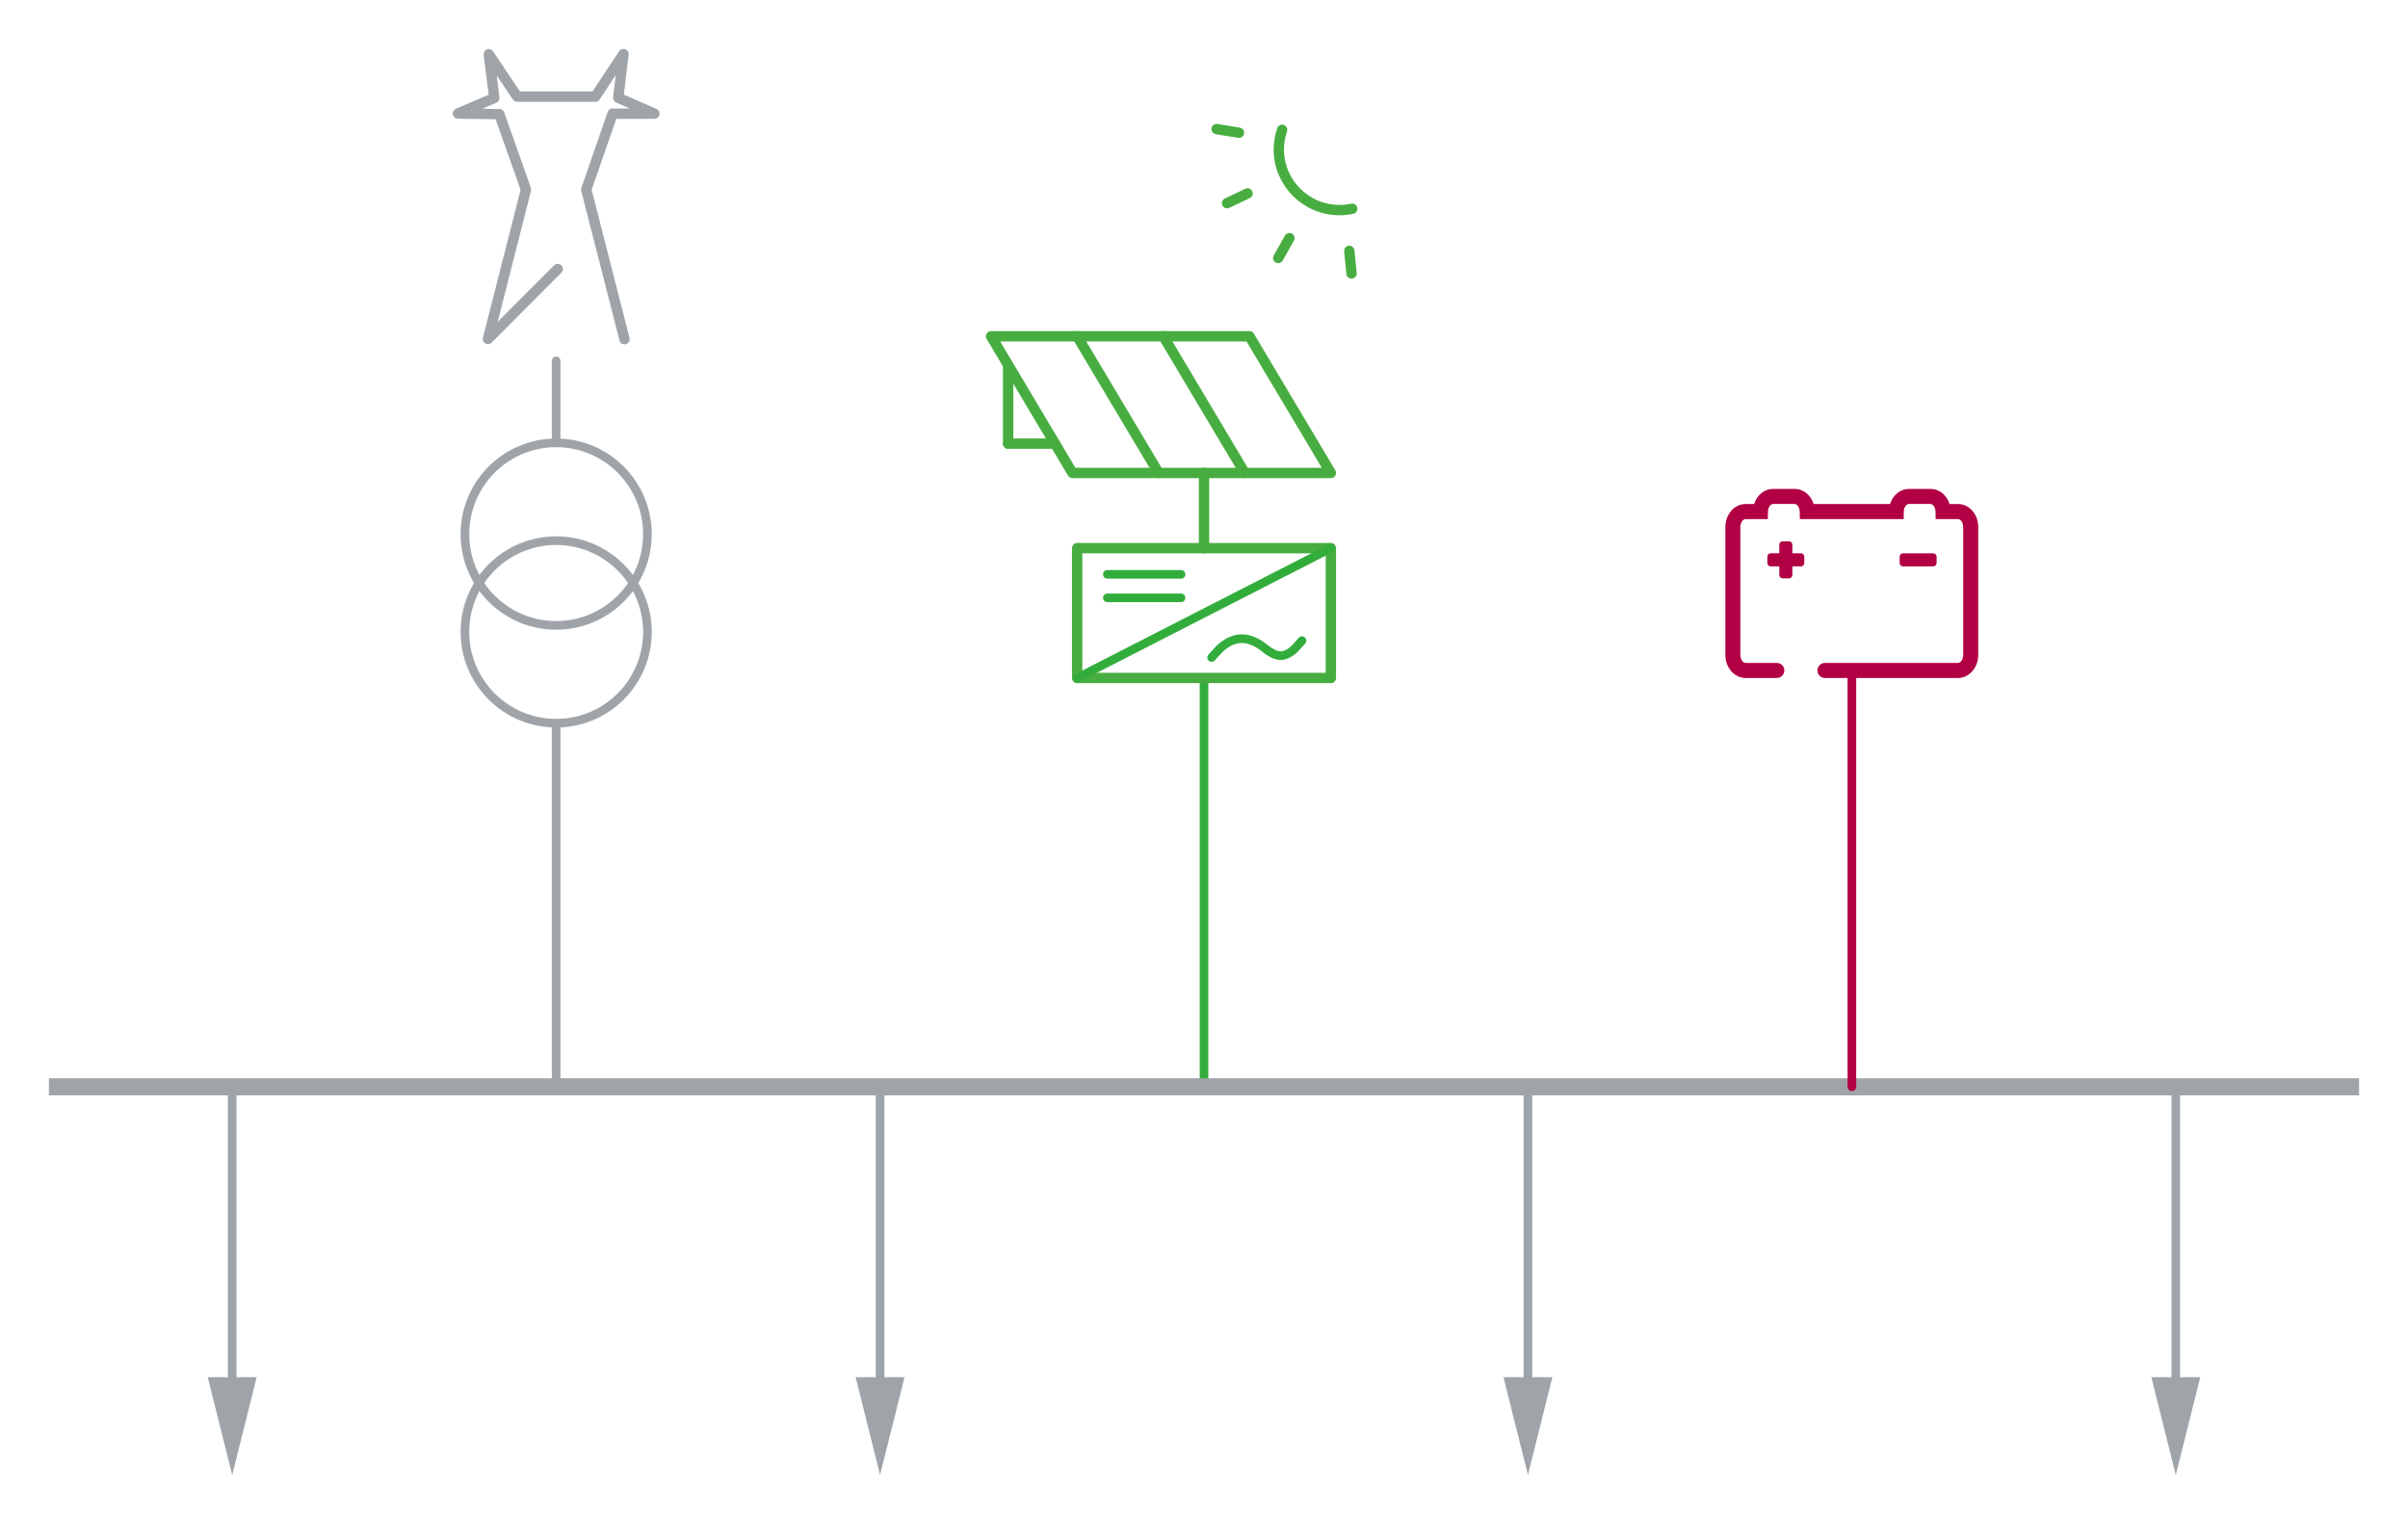 <?xml version="1.0" encoding="utf-8"?>
<!-- Generator: Adobe Illustrator 24.2.1, SVG Export Plug-In . SVG Version: 6.00 Build 0)  -->
<svg version="1.1" id="Calque_1" xmlns="http://www.w3.org/2000/svg" xmlns:xlink="http://www.w3.org/1999/xlink" x="0px" y="0px"
	 width="496.39px" height="314.09px" viewBox="0 0 496.39 314.09" style="enable-background:new 0 0 496.39 314.09;"
	 xml:space="preserve">
<style type="text/css">
	.st0{fill:none;stroke:#9FA4A9;stroke-width:1.78;stroke-linecap:round;}
	.st1{fill-rule:evenodd;clip-rule:evenodd;fill:#9FA4A9;}
	.st2{fill:none;stroke:#32AD3C;stroke-width:1.78;stroke-linecap:round;}
	.st3{fill:none;stroke:#48AD40;stroke-width:2.133;stroke-linecap:round;stroke-linejoin:round;}
	.st4{fill:none;stroke:#9FA4A9;stroke-width:3.528;}
	.st5{fill:none;stroke:#9FA4A9;stroke-width:2.133;stroke-linecap:round;stroke-linejoin:round;stroke-miterlimit:10;}
	.st6{fill:none;stroke:#B10043;stroke-width:1.78;stroke-linecap:round;}
	.st7{fill:#B10043;}
</style>
<g>
	<line class="st0" x1="47.86" y1="224.01" x2="47.86" y2="295.44"/>
	<polygon class="st1" points="47.87,304.01 42.82,283.85 52.91,283.85 	"/>
</g>
<g>
	<line class="st0" x1="181.42" y1="224.01" x2="181.42" y2="295.44"/>
	<polygon class="st1" points="181.42,304.01 176.38,283.85 186.46,283.85 	"/>
</g>
<g>
	<line class="st0" x1="314.97" y1="224.01" x2="314.97" y2="295.44"/>
	<polygon class="st1" points="314.97,304.01 309.93,283.85 320.01,283.85 	"/>
</g>
<line class="st2" x1="248.2" y1="139.75" x2="248.2" y2="224.01"/>
<g>
	<line class="st3" x1="255.41" y1="27.36" x2="250.79" y2="26.6"/>
	<line class="st3" x1="257.17" y1="39.87" x2="252.95" y2="41.88"/>
	<line class="st3" x1="265.8" y1="49.09" x2="263.5" y2="53.17"/>
	<line class="st3" x1="278.15" y1="51.71" x2="278.61" y2="56.36"/>
	<path class="st3" d="M278.75,43.02c-0.84,0.19-1.73,0.28-2.64,0.28c-6.89,0-12.49-5.59-12.49-12.48c0-1.42,0.25-2.79,0.68-4.06"/>
	<line class="st3" x1="239.81" y1="69.31" x2="256.6" y2="97.48"/>
	<line class="st3" x1="222.05" y1="69.31" x2="238.84" y2="97.48"/>
	<polygon class="st3" points="204.3,69.31 221.08,97.48 230.45,97.48 238.84,97.48 256.59,97.48 274.35,97.48 257.56,69.31 
		239.8,69.31 222.05,69.31 	"/>
	<line class="st3" x1="207.82" y1="75.36" x2="207.82" y2="91.44"/>
	<line class="st3" x1="207.82" y1="91.44" x2="217.48" y2="91.44"/>
	<rect x="222.05" y="112.98" class="st3" width="52.3" height="26.76"/>
	<line class="st2" x1="274.35" y1="112.98" x2="222.05" y2="139.75"/>
	<line class="st2" x1="228.27" y1="118.38" x2="243.46" y2="118.38"/>
	<line class="st2" x1="228.27" y1="123.22" x2="243.46" y2="123.22"/>
	<path class="st2" d="M268.39,132.04l-1.03,1.15c-0.02,0.02-0.04,0.04-0.06,0.07c-0.01,0.02-1.51,1.88-3.33,1.88
		c-0.92,0-1.9-0.57-2.56-1.01l-1.44-1.08c-0.02-0.01-0.03-0.02-0.05-0.04c-1.36-0.91-2.69-1.37-3.93-1.37
		c-2.86,0-4.92,2.41-5.22,2.77l-1.01,1.12"/>
	<line class="st3" x1="248.2" y1="97.48" x2="248.2" y2="112.98"/>
</g>
<g>
	<line class="st4" x1="10.08" y1="224.01" x2="486.31" y2="224.01"/>
</g>
<g>
	<line class="st0" x1="448.52" y1="224.01" x2="448.52" y2="295.44"/>
	<polygon class="st1" points="448.52,304.01 443.48,283.85 453.56,283.85 	"/>
</g>
<g>
	<line class="st0" x1="114.64" y1="91.28" x2="114.64" y2="74.38"/>
	<path class="st0" d="M133.46,110.09c0,10.39-8.42,18.81-18.81,18.81c-10.39,0-18.81-8.42-18.81-18.81
		c0-10.39,8.42-18.81,18.81-18.81C125.03,91.28,133.46,99.71,133.46,110.09z"/>
	<path class="st0" d="M133.46,130.25c0,10.39-8.42,18.81-18.81,18.81c-10.39,0-18.81-8.43-18.81-18.81
		c0-10.39,8.42-18.81,18.81-18.81C125.03,111.44,133.46,119.87,133.46,130.25z"/>
	<polyline class="st5" points="114.97,55.45 100.59,69.86 108.43,39.07 102.93,23.53 94.4,23.39 101.9,20.19 100.76,11.18 
		106.61,19.92 122.71,19.92 128.52,11.15 127.45,20.16 134.89,23.42 126.28,23.42 120.85,39.07 128.73,69.9 	"/>
	<line class="st0" x1="114.64" y1="224.01" x2="114.64" y2="149.53"/>
</g>
<line class="st6" x1="381.75" y1="224.01" x2="381.75" y2="139.75"/>
<g>
	<path class="st7" d="M371.27,114.04h-1.79v-1.79c0-0.37-0.3-0.67-0.67-0.67h-1.35c-0.37,0-0.67,0.3-0.67,0.67v1.79H365
		c-0.37,0-0.67,0.3-0.67,0.68v1.35c0,0.37,0.3,0.67,0.67,0.67h1.79v1.79c0,0.37,0.3,0.67,0.67,0.67h1.35c0.37,0,0.67-0.3,0.67-0.67
		v-1.79h1.79c0.37,0,0.67-0.3,0.67-0.67v-1.35C371.94,114.34,371.64,114.04,371.27,114.04"/>
	<path class="st7" d="M403.66,103.89h-1.78c-0.57-1.84-2.1-3.12-3.91-3.12h-4.44c-1.82,0-3.34,1.29-3.91,3.12h-15.76
		c-0.57-1.84-2.09-3.12-3.91-3.12h-4.44c-1.81,0-3.33,1.29-3.91,3.12h-1.78c-2.29,0-4.15,2.12-4.15,4.74v26.37
		c0,2.61,1.87,4.74,4.15,4.74h6.46c0.85,0,1.55-0.69,1.55-1.55c0-0.86-0.69-1.55-1.55-1.55h-6.46c-0.5,0-1.06-0.7-1.06-1.64v-26.37
		c0-0.94,0.56-1.64,1.06-1.64h4.61l0.02-1.52c0.02-0.94,0.57-1.6,1.06-1.6h4.44c0.48,0,1.03,0.66,1.05,1.6l0.02,1.52h21.41
		l0.02-1.52c0.02-0.94,0.57-1.6,1.05-1.6h4.44c0.48,0,1.04,0.66,1.05,1.6l0.03,1.52h4.61c0.5,0,1.06,0.7,1.06,1.64v26.37
		c0,0.94-0.56,1.64-1.06,1.64h-27.43c-0.86,0-1.55,0.69-1.55,1.55c0,0.85,0.69,1.55,1.55,1.55h27.43c2.29,0,4.16-2.12,4.16-4.74
		v-26.37C407.82,106.02,405.95,103.89,403.66,103.89"/>
	<path class="st7" d="M398.54,116.74c0.37,0,0.67-0.3,0.67-0.67v-1.35c0-0.37-0.3-0.67-0.67-0.67h-6.27c-0.37,0-0.67,0.3-0.67,0.67
		v1.35c0,0.37,0.3,0.67,0.67,0.67H398.54z"/>
</g>
<g>
</g>
<g>
</g>
<g>
</g>
<g>
</g>
<g>
</g>
<g>
</g>
</svg>
